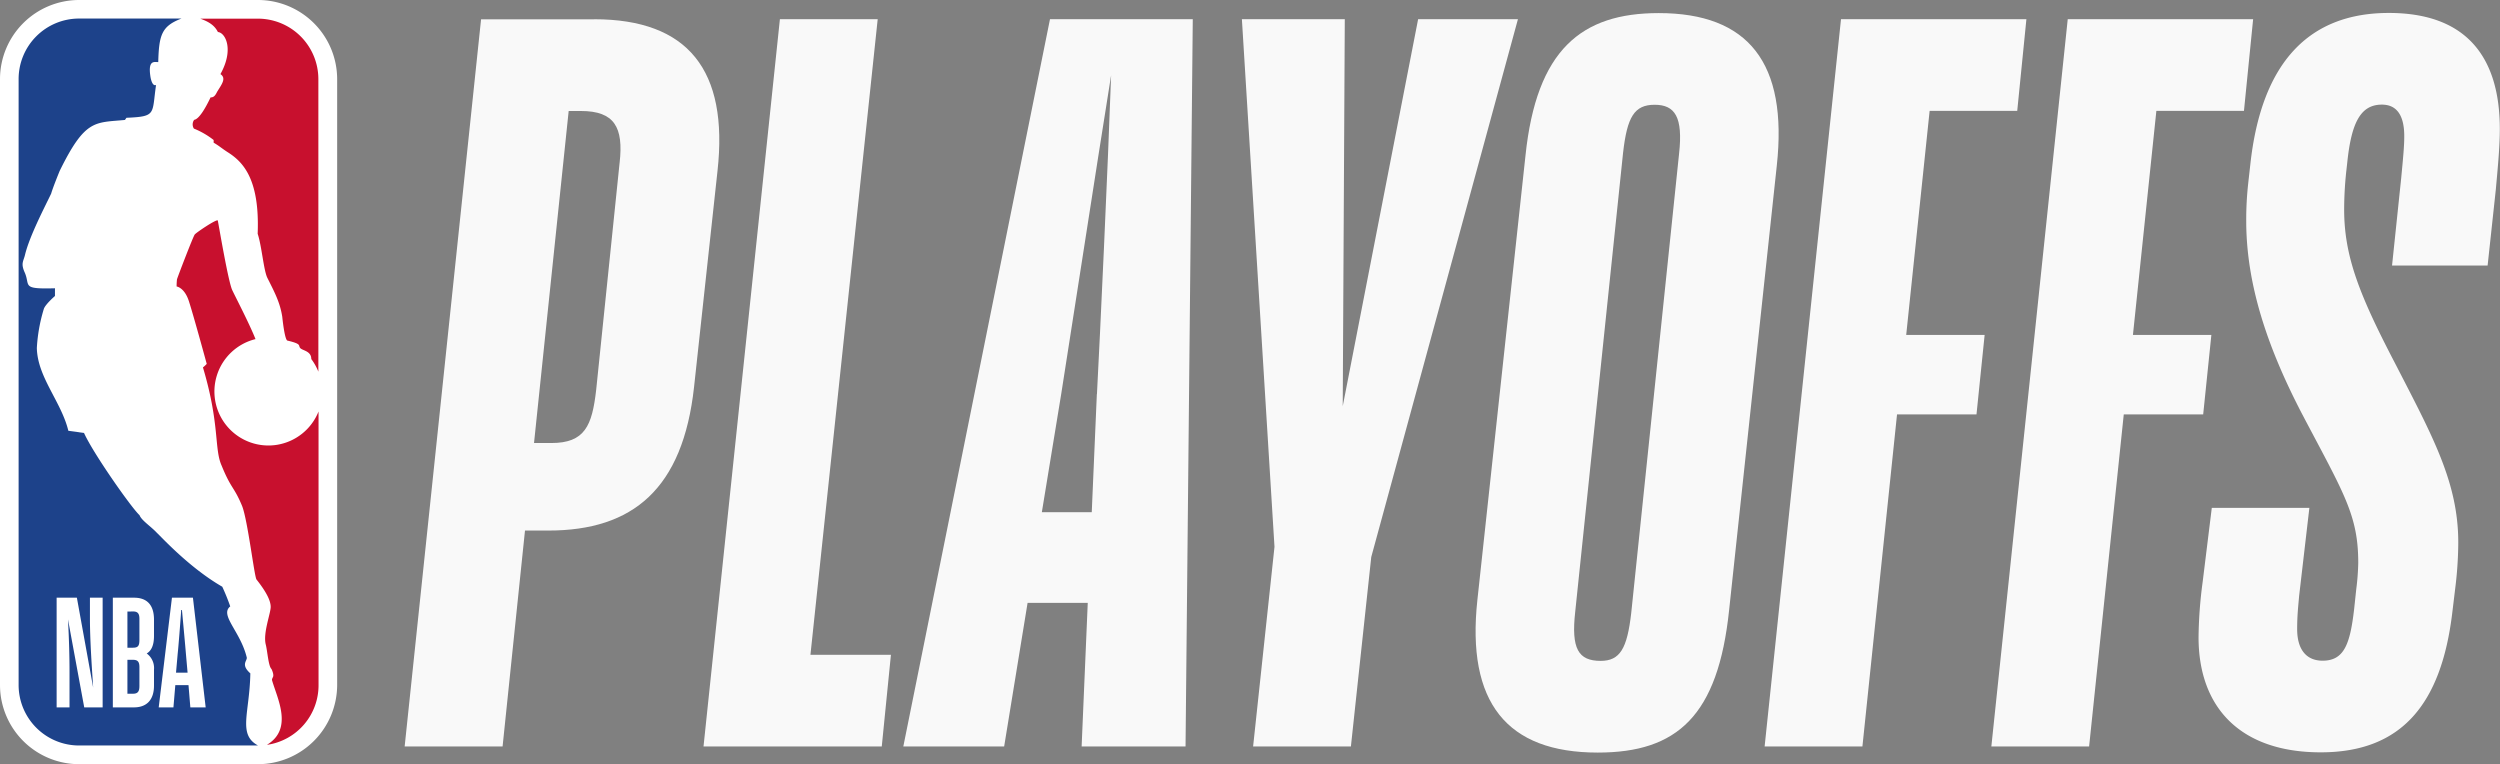 <svg xmlns="http://www.w3.org/2000/svg" viewBox="0 0 706.34 215.91">
  <rect x="0" y="0" width="706.34" height="215.91" fill="#808080" stroke="none"/>
  <defs>
    <style>
      .cls-1 {
        fill: #f9f9f9;
      }

      .cls-2 {
        fill: #fff;
      }

      .cls-3 {
        fill: #1d428a;
      }

      .cls-4 {
        fill: #c8102e;
      }
    </style>
  </defs>
  <title>2k-nba-playoffs</title>
  <g id="Layer_2" data-name="Layer 2">
    <g id="Layer_1-2" data-name="Layer 1">
      <g>
        <path class="cls-1" d="M693.68,166.3a107.73,107.73,0,0,0,.87-13c0-17-7.2-29.92-17.85-50.64-10.07-19.29-14.39-30.22-14.39-43.46a101.9,101.9,0,0,1,.58-10.64l.29-2.59c1.15-11.23,3.74-16.41,9.78-16.41,4.31,0,6.33,3.17,6.33,8.92,0,2.88-.29,5.76-.86,11.8l-2.59,24.75h27l2.3-21.3c.58-6.33,1.15-12.37,1.15-17.26,0-20.72-9.78-32.81-31.36-32.81-22.45,0-36,13.81-39.14,42.88l-.58,5.18a93.71,93.71,0,0,0-.57,10.65c0,17.26,5.47,34.82,15.82,54.67,11.81,22.45,15.83,28.49,15.83,42a67.24,67.24,0,0,1-.57,7.48l-.58,5.47c-1.15,10.07-2.87,14.68-8.92,14.68-4.6,0-7.19-3.17-7.19-8.92,0-3.75.29-6.33.57-9.5l2.88-24.75H624.91l-2.59,21a125.87,125.87,0,0,0-1.15,15.54c0,19.85,11.79,32.52,34.53,32.52,23,0,34-13.82,37.12-39.14Z"/>
        <polygon class="cls-1" points="622.48 117.08 624.79 94.64 602.63 94.64 609.25 31.33 634 31.33 636.59 5.43 584.21 5.43 562.63 210.9 590.25 210.9 600.04 117.08 622.48 117.08"/>
        <polygon class="cls-1" points="558.43 117.08 560.73 94.64 538.57 94.64 545.19 31.33 569.94 31.33 572.53 5.43 520.15 5.43 498.57 210.9 526.2 210.9 535.98 117.08 558.43 117.08"/>
        <path class="cls-1" d="M474.4,43.41,460.88,173.2c-1.15,10.07-3.17,13.52-8.64,13.52-6.33,0-8.34-3.45-7.19-13.81L458.58,43.13c1.15-10.08,3.16-13.53,8.91-13.53s8.06,3.45,6.91,13.81M468.65,3.7C446.77,3.7,434.11,14.06,431,44L417.42,169.46c-3.16,29.07,8.35,43.17,34,43.17,22.45,0,34-10.36,37.12-40.29L502,46.87C505.19,17.8,494,3.7,468.65,3.7"/>
        <polygon class="cls-1" points="428.87 5.43 400.67 5.43 379.37 114.78 379.95 5.43 350.88 5.43 360.09 154.5 354.05 210.9 381.68 210.9 387.43 157.37 428.87 5.43"/>
        <path class="cls-1" d="M309.9,111.33l-1.44,33.38h-14.1l5.47-33.38c2.3-14.39,10.07-65,14.1-90.07-.86,24.74-3.16,74.53-4,90.07M296.66,5.43,255.22,210.9h28.49l6.62-40.57h17l-1.73,40.57h29.36L337,5.43Z"/>
        <polygon class="cls-1" points="251.72 185 228.98 185 247.98 5.43 220.35 5.43 198.77 210.9 249.13 210.9 251.72 185"/>
        <path class="cls-1" d="M175.06,46l-6.62,64.17c-1.15,10.08-3.17,15-12.67,15h-4.89l9.79-93.81h3.45c9.5,0,12.09,4.6,10.94,14.67m-7.2-40.57H135.92L114.33,210.9H142l6.33-61h6.62c23.89,0,38-11.8,41.15-40.58l6.62-61c3.17-28.5-8.34-42.88-34.82-42.88"/>
        <path class="cls-2" d="M72.9,0H22.35A22.37,22.37,0,0,0,0,22.35V193.53a22.39,22.39,0,0,0,22.35,22.38H72.87a22.43,22.43,0,0,0,22.39-22.38V22.35A22.39,22.39,0,0,0,72.9,0"/>
        <path class="cls-3" d="M70.73,190.25c-2.75-2.45-.91-3.48-1-4.45-1.81-7.48-7.75-12-4.68-14.47a59.79,59.79,0,0,0-2.25-5.56c-9.25-5.32-17.14-14-18.47-15.22-1.63-1.77-4.39-3.54-4.91-5-2.23-2-13.14-17.52-15.68-23.22l-4.43-.62c-2-8.23-8.73-15.13-8.9-23.38a46.33,46.33,0,0,1,2-11.13c.54-1.35,3.12-3.57,3.12-3.57V81.45c-9.66.27-6.89-.71-8.55-4.47-1.17-2.6-.33-3.17.09-5,1.29-5.33,5.6-13.54,7.38-17.27.54-1.88,2.41-6.42,2.41-6.42,7.2-14.66,9.88-13.58,18.44-14.4l.42-.61c8.57-.37,7.16-1,8.37-9.27-1.25.53-1.62-2.58-1.62-2.58-.68-4.7,1.3-3.81,2.24-3.9.2-7.73,1-10.16,6.56-12.29H22.35A17.09,17.09,0,0,0,5.26,22.36V193.53a17.09,17.09,0,0,0,17.09,17.1H72.9c-5.78-3.13-2.37-9.08-2.17-20.38"/>
        <path class="cls-4" d="M60.36,39.58l0,.73c1.55.9,2.33,1.63,3.88,2.63,4.12,2.6,9.2,7.21,8.56,23.11,1.16,3.46,1.67,10.27,2.74,12.46,2.14,4.25,3.58,7,4.21,11,0,0,.61,6.26,1.42,6.71,4.26,1,3,1.38,3.66,2.12s3.12.81,3.12,3.1a15.51,15.51,0,0,1,2,3.57V22.35A17.09,17.09,0,0,0,72.9,5.27H56.57c2.62.93,4.1,2,5,3.78,2.11.18,4.61,4.9.71,11.89,1.73,1.15.38,2.87-.86,4.87-.37.64-.77,1.78-1.92,1.7-1.48,3.12-3.28,6.15-4.63,6.34a2.18,2.18,0,0,0-.09,2.48,22.9,22.9,0,0,1,5.61,3.25"/>
        <path class="cls-4" d="M90,116.26A15.25,15.25,0,1,1,72.19,95.81C70.44,91.42,66.73,84.3,65.63,82s-3.55-16.81-4.09-19.67C61.41,61.66,55,66,55,66.3c-.37.37-4.84,12-5,12.64a18,18,0,0,0-.1,2s2.19.27,3.45,4.1,5.06,17.77,5.06,17.77a9.13,9.13,0,0,1-1.07,1c4.81,16.11,3.13,23,5.29,27.77,2.71,6.65,3.44,5.78,5.77,11.37C70,147,71.86,163,72.48,163.74c2.6,3.29,4,5.87,4,7.72s-2.2,7.39-1.4,10.61c.49,1.89.74,6.14,1.62,6.94,0,0,.81,1.59.41,2.3-.11.25-.34.62-.24.91,1.43,5.06,6.06,13.68-1.43,18.2h.16A17,17,0,0,0,90,193.53V116.26Z"/>
        <path class="cls-2" d="M19.63,199.87H16v-31h5.72l4.6,25.39c-.39-6.07-.91-13.41-.91-19.66v-5.73H29v31H23.8L19.21,175c.3,5.73.43,10.29.43,15.07v9.76Zm31.78-27.52H51.2c-.26,3.73-.77,10.29-1,12.38l-.47,5.33H53l-.47-5.33c-.17-2.13-.77-8.6-1.12-12.38m1.85,21.23H49.53L49,199.87H44.84l3.74-31h5.93l3.6,31H53.78ZM36,172.79V183h1.55c1.46,0,1.84-.52,1.84-2.21v-5.95c0-1.43-.43-2.08-1.8-2.08Zm0,13.63V196h1.59c1.42,0,1.8-.73,1.8-2.21V188.5c0-1.52-.47-2.08-1.84-2.08Zm-4.12,13.45v-31h6c3.48,0,5.63,1.87,5.63,6.21v4.6c0,2.82-.86,4.25-2.06,4.95a5.09,5.09,0,0,1,2.06,4.56v4.51c0,4.25-2.28,6.16-5.63,6.16Z"/>
      </g>
    </g>
  </g>
</svg>
